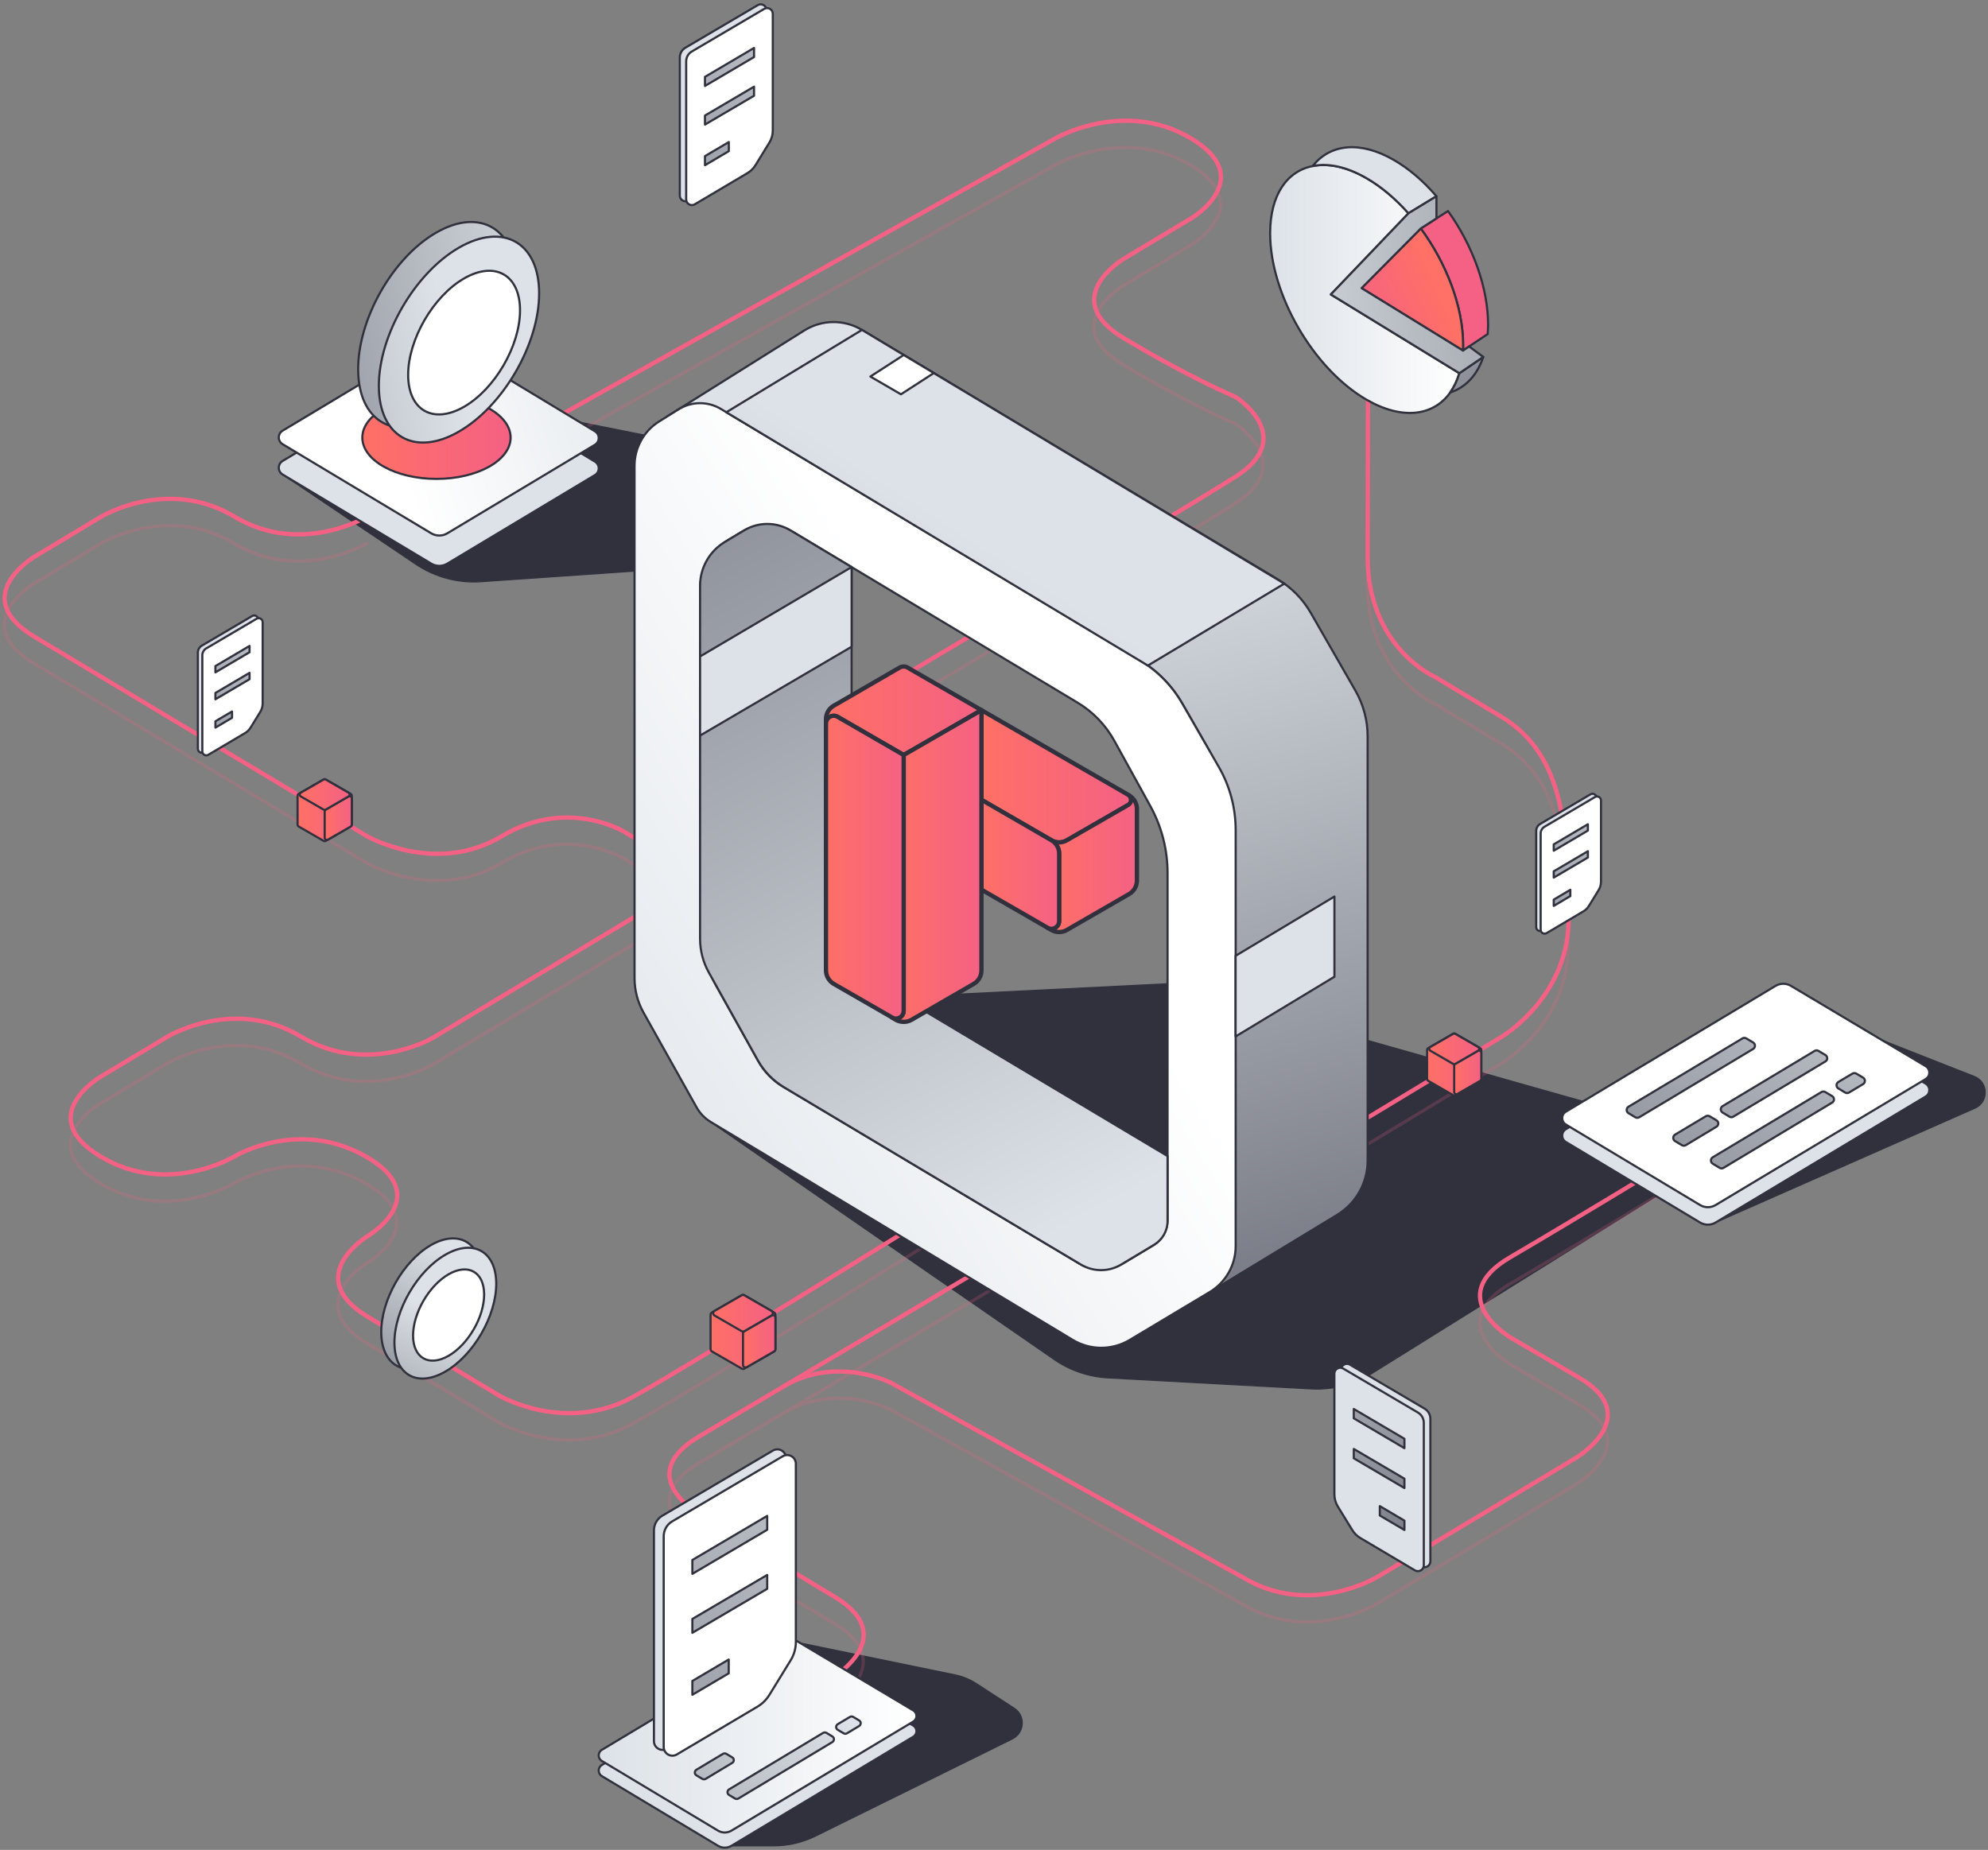 <svg width="462" height="430" viewBox="0 0 462 430" fill="none" xmlns="http://www.w3.org/2000/svg">
<rect x="0" y="0" width="462" height="430" fill="#808080" stroke="none"/>
<path d="M169.982 429.065H179.802C183.192 429.065 186.532 428.285 189.562 426.785L235.272 404.215C238.142 402.795 238.382 398.795 235.692 397.055L226.932 391.365C225.412 390.375 223.722 389.685 221.942 389.315L184.932 381.695L169.982 429.065Z" fill="#30313D" stroke="#30313D" stroke-width="0.25" stroke-miterlimit="10" stroke-linecap="round" stroke-linejoin="round"/>
<path d="M165.191 260.842L244.991 316.032C248.681 318.572 253.011 320.052 257.481 320.292L304.741 322.852C309.731 323.122 314.681 321.852 318.921 319.202L384.921 278.072L398.681 284.172L458.971 257.602C462.231 256.162 462.131 251.512 458.821 250.212L424.621 236.762L380.931 259.702L271.321 228.672L189.461 232.732L165.191 260.842Z" fill="#30313D" stroke="#30313D" stroke-width="0.25" stroke-miterlimit="10" stroke-linecap="round" stroke-linejoin="round"/>
<path d="M65.682 110.299L96.622 131.159C101.082 134.159 106.412 135.599 111.772 135.219L155.912 132.169C159.212 131.939 162.422 131.049 165.362 129.539L192.772 115.519C195.482 114.139 194.922 110.109 191.942 109.519L112.512 93.719L65.682 110.299Z" fill="#30313D" stroke="#30313D" stroke-width="0.25" stroke-miterlimit="10" stroke-linecap="round" stroke-linejoin="round"/>
<g opacity="0.2">
<path d="M389.592 275.234C389.592 275.234 366.442 289.364 350.812 298.504C335.192 307.644 350.802 317.034 350.802 317.034L366.622 326.294C382.442 335.324 366.242 345.044 366.242 345.044L335.372 363.564L319.932 372.824C319.932 372.824 304.302 382.204 288.862 372.934L206.992 327.664C206.992 327.664 194.392 321.154 181.932 328.534" stroke="#F46184" stroke-width="0.75" stroke-linecap="round" stroke-linejoin="round"/>
<path d="M317.942 265.908L348.912 247.208C348.912 247.208 364.832 237.768 364.442 219.248C364.052 200.728 364.242 182.078 348.812 172.818C333.382 163.558 333.382 163.558 333.382 163.558C333.382 163.558 317.752 156.768 317.752 135.658C317.752 114.548 317.852 91.648 317.852 91.648" stroke="#F46184" stroke-width="0.75" stroke-linecap="round" stroke-linejoin="round"/>
<path d="M193.122 396.367C193.122 396.367 209.502 386.767 193.872 377.397C178.242 368.017 162.642 358.267 162.642 358.267C162.642 358.267 146.652 349.387 162.502 340.047C178.352 330.717 240.442 293.797 240.442 293.797" stroke="#F46184" stroke-width="0.75" stroke-linecap="round" stroke-linejoin="round"/>
<path d="M85.192 126.306C85.192 126.306 69.882 135.596 54.402 126.306C38.922 117.016 23.492 126.286 23.492 126.286L7.862 135.666C7.862 135.666 -7.578 144.926 7.862 154.186C23.302 163.446 85.252 200.616 85.252 200.616C85.252 200.616 101.242 209.766 116.492 200.616C131.742 191.466 144.972 199.556 144.972 199.556L178.922 220.086" stroke="#F46184" stroke-width="0.75" stroke-linecap="round" stroke-linejoin="round"/>
<path d="M161.393 210.953L100.393 247.543C100.393 247.543 85.233 256.403 69.793 247.143C54.353 237.883 38.913 247.143 38.913 247.143L23.283 256.523C23.283 256.523 7.653 265.673 23.283 275.053C38.913 284.433 54.353 275.053 54.353 275.053C54.353 275.053 69.323 265.953 85.183 275.193C101.043 284.433 85.183 293.663 85.183 293.663C85.183 293.663 69.983 303.063 85.413 312.333C100.853 321.593 116.073 330.723 116.073 330.723C116.073 330.723 131.473 339.613 147.163 330.853C162.853 322.093 224.003 283.983 224.003 283.983" stroke="#F46184" stroke-width="0.75" stroke-linecap="round" stroke-linejoin="round"/>
<path d="M183.753 178.775C183.753 178.775 272.523 126.275 287.073 117.015C301.623 107.755 287.073 98.495 287.073 98.495C287.073 98.495 276.773 94.225 261.103 84.835C245.433 75.445 261.333 66.215 261.333 66.215L276.863 56.895C276.863 56.895 292.203 47.695 276.763 38.425C261.323 29.155 245.313 38.305 245.313 38.305L99.303 119.985" stroke="#F46184" stroke-width="0.75" stroke-linecap="round" stroke-linejoin="round"/>
</g>
<path d="M389.672 269.016C389.672 269.016 366.522 283.146 350.892 292.286C335.262 301.426 350.882 310.816 350.882 310.816L366.702 320.076C382.522 329.106 366.322 338.826 366.322 338.826L335.452 357.346L320.012 366.606C320.012 366.606 304.382 375.986 288.942 366.716L207.072 321.446C207.072 321.446 194.472 314.936 182.012 322.316" stroke="#F46184" stroke-linecap="round" stroke-linejoin="round"/>
<path d="M318.022 259.69L348.992 240.99C348.992 240.99 364.912 231.55 364.522 213.03C364.132 194.51 364.322 175.86 348.892 166.6C333.462 157.34 333.462 157.34 333.462 157.34C333.462 157.34 317.832 150.55 317.832 129.44C317.832 108.33 317.932 85.43 317.932 85.43" stroke="#F46184" stroke-linecap="round" stroke-linejoin="round"/>
<path d="M193.203 390.148C193.203 390.148 209.583 380.548 193.953 371.178C178.323 361.808 162.723 352.048 162.723 352.048C162.723 352.048 146.733 343.168 162.583 333.828C178.433 324.498 240.523 287.578 240.523 287.578" stroke="#F46184" stroke-linecap="round" stroke-linejoin="round"/>
<path d="M85.272 120.087C85.272 120.087 69.962 129.377 54.482 120.087C39.002 110.797 23.572 120.067 23.572 120.067L7.942 129.447C7.942 129.447 -7.498 138.707 7.942 147.967C23.382 157.227 85.332 194.397 85.332 194.397C85.332 194.397 101.322 203.547 116.572 194.397C131.822 185.247 145.052 193.337 145.052 193.337L179.002 213.867" stroke="#F46184" stroke-linecap="round" stroke-linejoin="round"/>
<path d="M161.472 204.727L100.482 241.317C100.482 241.317 85.322 250.177 69.882 240.917C54.443 231.657 39.002 240.917 39.002 240.917L23.372 250.297C23.372 250.297 7.742 259.447 23.372 268.827C39.002 278.207 54.442 268.827 54.442 268.827C54.442 268.827 69.412 259.727 85.272 268.967C101.132 278.207 85.272 287.437 85.272 287.437C85.272 287.437 70.072 296.837 85.502 306.107C100.932 315.377 116.162 324.497 116.162 324.497C116.162 324.497 131.562 333.387 147.252 324.627C162.942 315.867 224.092 277.757 224.092 277.757" stroke="#F46184" stroke-linecap="round" stroke-linejoin="round"/>
<path d="M183.833 172.556C183.833 172.556 272.603 120.056 287.153 110.796C301.703 101.536 287.153 92.276 287.153 92.276C287.153 92.276 276.853 88.006 261.183 78.616C245.513 69.226 261.413 59.996 261.413 59.996L276.943 50.676C276.943 50.676 292.283 41.476 276.843 32.206C261.403 22.936 245.393 32.086 245.393 32.086L99.383 113.766" stroke="#F46184" stroke-linecap="round" stroke-linejoin="round"/>
<path d="M317.832 171.204V269.774C317.832 274.934 315.143 279.724 310.723 282.404L279.522 301.354L286.263 198.464C286.833 189.764 284.822 181.084 280.482 173.524L274.693 163.434C272.353 159.364 269.012 155.954 264.992 153.544L197.912 113.304L155.062 96.794L186.902 76.824C190.992 74.254 196.173 74.204 200.312 76.684L297.022 134.714C300.162 136.594 302.762 139.254 304.592 142.424L314.982 160.524C316.852 163.774 317.832 167.454 317.832 171.204Z" fill="url(#paint0_linear_4066_16555)" stroke="#30313D" stroke-width="0.5" stroke-miterlimit="10" stroke-linecap="round" stroke-linejoin="round"/>
<path d="M274.763 163.545C272.383 159.405 268.983 155.935 264.893 153.475L197.923 113.295L167.523 95.055C164.503 93.245 160.713 93.275 157.723 95.135L153.183 97.965C149.623 100.185 147.463 104.085 147.463 108.275V227.355C147.463 230.175 148.183 232.935 149.563 235.395L161.883 257.395C162.673 258.805 163.813 259.985 165.203 260.815L249.303 311.455C253.363 313.905 258.453 313.905 262.523 311.475L281.113 300.345C284.863 298.095 287.163 294.045 287.163 289.665V192.945C287.163 187.805 285.823 182.765 283.263 178.305L274.763 163.545ZM267.983 289.485L261.143 293.595C257.903 295.535 253.863 295.545 250.623 293.605L240.523 287.575L181.953 252.585C179.573 251.165 177.603 249.135 176.253 246.715L166.663 229.515C164.063 224.845 162.693 219.585 162.693 214.245V137.105C162.693 132.345 165.193 127.945 169.263 125.495L172.183 123.745C175.963 121.475 180.673 121.475 184.453 123.745L197.913 131.825L250.403 163.315C253.993 165.465 256.953 168.535 258.973 172.205L267.323 187.355C269.953 192.125 271.333 197.475 271.333 202.925V283.575C271.333 285.985 270.063 288.235 267.983 289.485Z" fill="url(#paint1_linear_4066_16555)" stroke="#30313D" stroke-width="0.5" stroke-miterlimit="10" stroke-linecap="round" stroke-linejoin="round"/>
<path d="M271.331 268.724V283.844C271.331 286.094 270.151 288.174 268.221 289.334L260.551 293.944C257.681 295.674 254.091 295.674 251.211 293.954L240.521 287.574L182.191 252.724C179.651 251.204 177.561 249.054 176.121 246.474L164.731 226.064C163.391 223.664 162.691 220.954 162.691 218.204V136.154C162.691 131.984 164.881 128.124 168.451 125.974L172.951 123.274C176.251 121.294 180.381 121.294 183.681 123.274L197.911 131.814V206.194L213.551 234.214L271.331 268.724Z" fill="url(#paint2_linear_4066_16555)" stroke="#30313D" stroke-width="0.5" stroke-miterlimit="10" stroke-linecap="round" stroke-linejoin="round"/>
<path d="M266.763 154.708L298.463 135.667L200.313 76.688L168.793 95.828L266.763 154.708Z" fill="url(#paint3_linear_4066_16555)" stroke="#30313D" stroke-width="0.5" stroke-miterlimit="10" stroke-linecap="round" stroke-linejoin="round"/>
<path d="M210.021 82.516L202.271 87.526L209.371 91.656L217.011 86.716L210.021 82.516Z" fill="white" stroke="#30313D" stroke-width="0.5" stroke-linecap="round" stroke-linejoin="round"/>
<path d="M162.691 152.592L197.911 131.812V150.332L162.691 170.982V152.592Z" fill="url(#paint4_linear_4066_16555)" stroke="#30313D" stroke-width="0.5" stroke-miterlimit="10" stroke-linecap="round" stroke-linejoin="round"/>
<path d="M287.143 222.178L310.113 208.398V227.038L287.143 240.928V222.178Z" fill="#DCE2E8" stroke="#30313D" stroke-width="0.5" stroke-linecap="round" stroke-linejoin="round"/>
<path d="M180.203 313.616C180.203 313.835 180.084 314.027 179.902 314.136L172.969 318.132C172.786 318.241 172.549 318.241 172.367 318.132L165.434 314.136C165.251 314.027 165.133 313.826 165.133 313.616V305.607C165.133 305.388 165.251 305.196 165.434 305.087L172.367 301.082C172.549 300.973 172.786 300.973 172.969 301.082L179.902 305.087C180.084 305.196 180.203 305.397 180.203 305.607V313.616Z" fill="url(#paint5_linear_4066_16555)" stroke="#30313D" stroke-width="0.5" stroke-linecap="round" stroke-linejoin="round"/>
<path d="M172.969 309.436C172.787 309.546 172.668 309.746 172.668 309.956V317.263C172.668 317.728 173.17 318.02 173.571 317.783L179.902 314.134C180.084 314.025 180.203 313.824 180.203 313.614V306.307C180.203 305.842 179.701 305.55 179.3 305.787L172.969 309.436Z" fill="url(#paint6_linear_4066_16555)" stroke="#30313D" stroke-width="0.5" stroke-linecap="round" stroke-linejoin="round"/>
<path d="M166.035 304.731C165.634 304.959 165.634 305.543 166.035 305.78L172.366 309.438C172.549 309.548 172.786 309.548 172.968 309.438L179.299 305.78C179.701 305.552 179.701 304.968 179.299 304.731L172.968 301.082C172.786 300.973 172.549 300.973 172.366 301.082L166.035 304.731Z" fill="url(#paint7_linear_4066_16555)" stroke="#30313D" stroke-width="0.5" stroke-linecap="round" stroke-linejoin="round"/>
<path d="M344.243 250.784C344.243 250.964 344.143 251.134 343.993 251.224L338.193 254.574C338.033 254.664 337.843 254.664 337.693 254.574L331.893 251.224C331.733 251.134 331.643 250.964 331.643 250.784V244.084C331.643 243.904 331.743 243.734 331.893 243.644L337.693 240.294C337.853 240.204 338.043 240.204 338.193 240.294L343.993 243.644C344.153 243.734 344.243 243.904 344.243 244.084V250.784Z" fill="url(#paint8_linear_4066_16555)" stroke="#30313D" stroke-width="0.5" stroke-linecap="round" stroke-linejoin="round"/>
<path d="M338.193 247.296C338.033 247.386 337.943 247.556 337.943 247.736V253.846C337.943 254.236 338.363 254.476 338.703 254.286L343.993 251.236C344.153 251.146 344.243 250.976 344.243 250.796V244.686C344.243 244.296 343.823 244.056 343.483 244.246L338.193 247.296Z" fill="url(#paint9_linear_4066_16555)" stroke="#30313D" stroke-width="0.5" stroke-linecap="round" stroke-linejoin="round"/>
<path d="M332.403 243.367C332.063 243.557 332.063 244.047 332.403 244.237L337.693 247.297C337.853 247.387 338.043 247.387 338.203 247.297L343.493 244.237C343.833 244.047 343.833 243.557 343.493 243.367L338.203 240.318C338.043 240.227 337.853 240.227 337.703 240.318L332.403 243.367Z" fill="url(#paint10_linear_4066_16555)" stroke="#30313D" stroke-width="0.5" stroke-linecap="round" stroke-linejoin="round"/>
<path d="M81.752 191.675C81.752 191.855 81.652 192.025 81.502 192.115L75.702 195.465C75.542 195.555 75.352 195.555 75.202 195.465L69.402 192.115C69.242 192.025 69.152 191.855 69.152 191.675V184.975C69.152 184.795 69.252 184.625 69.402 184.535L75.202 181.185C75.362 181.095 75.552 181.095 75.702 181.185L81.502 184.535C81.662 184.625 81.752 184.795 81.752 184.975V191.675Z" fill="url(#paint11_linear_4066_16555)" stroke="#30313D" stroke-width="0.5" stroke-linecap="round" stroke-linejoin="round"/>
<path d="M75.703 188.187C75.543 188.277 75.453 188.447 75.453 188.627V194.737C75.453 195.127 75.873 195.367 76.213 195.177L81.503 192.127C81.663 192.037 81.753 191.867 81.753 191.687V185.577C81.753 185.187 81.333 184.947 80.993 185.137L75.703 188.187Z" fill="url(#paint12_linear_4066_16555)" stroke="#30313D" stroke-width="0.5" stroke-linecap="round" stroke-linejoin="round"/>
<path d="M69.901 184.258C69.561 184.448 69.561 184.938 69.901 185.128L75.192 188.188C75.352 188.278 75.541 188.278 75.701 188.188L80.992 185.128C81.332 184.938 81.332 184.448 80.992 184.258L75.701 181.208C75.541 181.118 75.352 181.118 75.201 181.208L69.901 184.258Z" fill="url(#paint13_linear_4066_16555)" stroke="#30313D" stroke-width="0.5" stroke-linecap="round" stroke-linejoin="round"/>
<path d="M262.254 187.09L247.964 195.33C247.404 195.64 246.804 195.82 246.154 195.82C245.504 195.82 244.894 195.66 244.344 195.33L228.084 185.93V165.07L246.154 175.5L262.254 184.79L262.304 184.81C262.354 184.83 262.384 184.85 262.414 184.89C263.104 185.46 263.034 186.6 262.254 187.09Z" fill="url(#paint14_linear_4066_16555)" stroke="#30313D" stroke-linecap="round" stroke-linejoin="round"/>
<path d="M264.214 188.008V204.688C264.214 205.978 263.524 207.168 262.404 207.818L247.944 216.168C246.834 216.818 245.464 216.818 244.324 216.168L243.434 215.648C244.624 216.338 246.124 215.468 246.124 214.088V198.448C246.124 197.798 245.964 197.178 245.634 196.638C245.344 196.108 244.884 195.628 244.314 195.318C244.874 195.628 245.504 195.808 246.124 195.808C246.754 195.808 247.384 195.648 247.934 195.318L262.234 187.078C263.014 186.588 263.094 185.448 262.394 184.898C263.524 185.558 264.214 186.728 264.214 188.008Z" fill="url(#paint15_linear_4066_16555)" stroke="#30313D" stroke-linecap="round" stroke-linejoin="round"/>
<path d="M246.144 198.456V214.086C246.144 215.476 244.624 216.376 243.454 215.656L228.084 206.796V185.906L244.334 195.306C244.894 195.616 245.364 196.086 245.654 196.626C245.994 197.166 246.144 197.786 246.144 198.436V198.456Z" fill="url(#paint16_linear_4066_16555)" stroke="#30313D" stroke-linecap="round" stroke-linejoin="round"/>
<path d="M228.083 165.069L210.013 175.499L194.673 166.639C193.473 165.949 191.953 166.799 191.953 168.199V167.159C191.953 165.869 192.643 164.679 193.763 164.029L194.673 163.519L208.283 155.629L209.153 155.139C209.683 154.849 210.323 154.849 210.863 155.139L211.733 155.649L228.083 165.069Z" fill="url(#paint17_linear_4066_16555)" stroke="#30313D" stroke-linecap="round" stroke-linejoin="round"/>
<path d="M228.083 165.078V225.578C228.083 226.868 227.413 228.058 226.273 228.708L211.813 237.068C210.703 237.688 209.333 237.688 208.193 237.068L207.303 236.528C208.493 237.218 209.993 236.368 209.993 234.958V175.518L228.083 165.078Z" fill="url(#paint18_linear_4066_16555)" stroke="#30313D" stroke-linecap="round" stroke-linejoin="round"/>
<path d="M210.013 175.502V234.952C210.013 236.352 208.493 237.232 207.323 236.512L193.763 228.702C192.653 228.042 191.953 226.872 191.953 225.562V168.192C191.953 166.792 193.473 165.912 194.673 166.632L210.013 175.502Z" fill="url(#paint19_linear_4066_16555)" stroke="#30313D" stroke-linecap="round" stroke-linejoin="round"/>
<path d="M363.902 265.458L395.102 284.178C396.212 284.838 397.592 284.838 398.692 284.178L447.512 254.888C448.642 254.208 448.642 252.568 447.512 251.888L416.212 233.228C415.112 232.568 413.732 232.568 412.632 233.238L363.902 262.478C362.772 263.138 362.772 264.778 363.902 265.458Z" fill="#DCE2E8" stroke="#30313D" stroke-width="0.5" stroke-linecap="round" stroke-linejoin="round"/>
<path d="M363.902 261.397L395.102 280.117C396.212 280.777 397.592 280.777 398.692 280.117L447.512 250.827C448.642 250.147 448.642 248.507 447.512 247.827L416.212 229.167C415.112 228.507 413.732 228.507 412.632 229.167L363.902 258.407C362.772 259.077 362.772 260.717 363.902 261.397Z" fill="white" stroke="#30313D" stroke-width="0.5" stroke-linecap="round" stroke-linejoin="round"/>
<path d="M432.971 251.998L429.701 253.958C429.421 254.128 429.081 254.128 428.801 253.958L427.221 253.007C426.651 252.667 426.661 251.847 427.221 251.507L430.501 249.557C430.781 249.398 431.121 249.398 431.391 249.557L432.971 250.498C433.531 250.828 433.531 251.658 432.971 251.998Z" fill="url(#paint20_linear_4066_16555)" stroke="#30313D" stroke-width="0.5" stroke-miterlimit="10" stroke-linecap="round" stroke-linejoin="round"/>
<path d="M398.892 261.905L391.762 266.195C391.482 266.365 391.142 266.365 390.862 266.195L389.272 265.245C388.712 264.905 388.712 264.085 389.272 263.745L396.412 259.475C396.692 259.315 397.032 259.305 397.312 259.475L398.892 260.415C399.462 260.745 399.462 261.565 398.892 261.905Z" fill="url(#paint21_linear_4066_16555)" stroke="#30313D" stroke-width="0.5" stroke-miterlimit="10" stroke-linecap="round" stroke-linejoin="round"/>
<path d="M425.781 256.296L400.541 271.466C400.261 271.636 399.921 271.636 399.641 271.466L398.041 270.506C397.471 270.166 397.471 269.346 398.041 269.006L423.291 253.846C423.571 253.676 423.911 253.676 424.191 253.846L425.781 254.796C426.351 255.146 426.351 255.956 425.781 256.296Z" fill="url(#paint22_linear_4066_16555)" stroke="#30313D" stroke-width="0.5" stroke-miterlimit="10" stroke-linecap="round" stroke-linejoin="round"/>
<path d="M407.421 242.327C407.981 242.667 407.981 243.487 407.421 243.827L391.541 253.348L389.321 254.687L380.941 259.707C380.661 259.877 380.321 259.877 380.041 259.707L378.451 258.758C377.891 258.418 377.891 257.598 378.451 257.258L386.031 252.717L388.251 251.387H388.271L404.931 241.377C405.211 241.207 405.551 241.207 405.831 241.377L407.421 242.327Z" fill="url(#paint23_linear_4066_16555)" stroke="#30313D" stroke-width="0.5" stroke-miterlimit="10" stroke-linecap="round" stroke-linejoin="round"/>
<path d="M424.21 245.234C424.78 245.574 424.78 246.394 424.21 246.734L421.71 248.234L419.49 249.564L402.81 259.564C402.53 259.734 402.19 259.734 401.91 259.564L400.32 258.614C399.76 258.274 399.76 257.454 400.32 257.114L416.2 247.594L418.42 246.264L421.71 244.284C421.99 244.114 422.33 244.114 422.61 244.284L424.21 245.234Z" fill="url(#paint24_linear_4066_16555)" stroke="#30313D" stroke-width="0.5" stroke-miterlimit="10" stroke-linecap="round" stroke-linejoin="round"/>
<path d="M139.872 412.859L166.872 429.059C167.832 429.629 169.022 429.629 169.982 429.059L212.242 403.699C213.222 403.109 213.222 401.689 212.242 401.109L185.152 384.959C184.192 384.389 183.002 384.389 182.052 384.959L139.872 410.269C138.892 410.859 138.892 412.269 139.872 412.859Z" fill="#DCE2E8" stroke="#30313D" stroke-width="0.5" stroke-linecap="round" stroke-linejoin="round"/>
<path d="M139.872 409.335L166.872 425.535C167.832 426.105 169.022 426.105 169.982 425.535L212.242 400.175C213.222 399.585 213.222 398.165 212.242 397.585L185.152 381.435C184.192 380.865 183.002 380.865 182.052 381.435L139.872 406.745C138.892 407.335 138.892 408.755 139.872 409.335Z" fill="url(#paint25_linear_4066_16555)" stroke="#30313D" stroke-width="0.5" stroke-miterlimit="10" stroke-linecap="round" stroke-linejoin="round"/>
<path d="M199.662 401.207L196.832 402.907C196.592 403.047 196.292 403.047 196.052 402.907L194.682 402.087C194.192 401.797 194.192 401.087 194.682 400.787L197.522 399.097C197.762 398.957 198.062 398.957 198.292 399.097L199.662 399.917C200.142 400.197 200.142 400.907 199.662 401.207Z" fill="url(#paint26_linear_4066_16555)" stroke="#30313D" stroke-width="0.5" stroke-miterlimit="10" stroke-linecap="round" stroke-linejoin="round"/>
<path d="M170.162 409.785L163.992 413.495C163.752 413.635 163.452 413.635 163.212 413.495L161.842 412.675C161.352 412.385 161.352 411.675 161.842 411.375L168.022 407.675C168.262 407.535 168.562 407.535 168.792 407.675L170.162 408.495C170.652 408.775 170.652 409.485 170.162 409.785Z" fill="url(#paint27_linear_4066_16555)" stroke="#30313D" stroke-width="0.5" stroke-miterlimit="10" stroke-linecap="round" stroke-linejoin="round"/>
<path d="M193.442 404.938L171.592 418.068C171.352 418.208 171.052 418.208 170.812 418.068L169.432 417.238C168.942 416.948 168.942 416.238 169.432 415.938L191.292 402.808C191.532 402.668 191.832 402.668 192.072 402.808L193.442 403.638C193.922 403.928 193.922 404.638 193.442 404.938Z" fill="url(#paint28_linear_4066_16555)" stroke="#30313D" stroke-width="0.5" stroke-miterlimit="10" stroke-linecap="round" stroke-linejoin="round"/>
<path d="M88.602 309.769C88.682 317.279 93.952 320.359 100.392 316.649C106.822 312.939 111.982 303.829 111.902 296.319C111.822 288.809 106.552 285.729 100.112 289.439C93.682 293.159 88.532 302.259 88.602 309.769Z" fill="url(#paint29_linear_4066_16555)" stroke="#30313D" stroke-width="0.5" stroke-miterlimit="10" stroke-linecap="round" stroke-linejoin="round"/>
<path d="M91.662 312.072C91.662 319.572 96.962 322.592 103.492 318.822C110.022 315.052 115.322 305.912 115.322 298.412C115.322 290.912 110.022 287.892 103.492 291.662C96.962 295.432 91.662 304.572 91.662 312.072Z" fill="url(#paint30_linear_4066_16555)" stroke="#30313D" stroke-width="0.5" stroke-miterlimit="10" stroke-linecap="round" stroke-linejoin="round"/>
<path d="M95.992 310.442C95.992 315.672 99.692 317.782 104.252 315.152C108.812 312.522 112.512 306.142 112.512 300.912C112.512 295.682 108.812 293.572 104.252 296.202C99.692 298.842 95.992 305.212 95.992 310.442Z" fill="white" stroke="#30313D" stroke-width="0.5" stroke-linecap="round" stroke-linejoin="round"/>
<path d="M345.822 75.755C345.822 76.405 345.772 77.035 345.732 77.645L341.412 80.525L339.992 81.495L339.972 81.475C340.022 81.025 340.022 80.575 340.022 80.125C340.022 71.255 336.102 61.165 330.182 53.105L333.132 51.215L333.832 50.765L336.512 49.055C342.222 57.025 345.912 66.955 345.822 75.755Z" fill="url(#paint31_linear_4066_16555)" stroke="#30313D" stroke-width="0.5" stroke-linecap="round" stroke-linejoin="round"/>
<path d="M339.142 86.75C338.642 88.48 337.922 89.97 337.022 91.23C333.152 96.7 325.902 97.71 317.592 92.92C305.212 85.76 295.172 68.42 295.172 54.22C295.172 45.3 299.112 39.74 305.102 38.6C308.662 37.88 312.962 38.76 317.602 41.44C321.092 43.44 324.382 46.28 327.332 49.59L309.282 68.45L339.142 86.75Z" fill="url(#paint32_linear_4066_16555)" stroke="#30313D" stroke-width="0.5" stroke-miterlimit="10" stroke-linecap="round" stroke-linejoin="round"/>
<path d="M333.822 45.616L327.312 49.576C324.362 46.266 321.072 43.426 317.582 41.426C312.942 38.746 308.642 37.866 305.082 38.586C309.042 33.496 316.042 32.616 323.972 37.216C327.522 39.266 330.852 42.166 333.822 45.616Z" fill="#DCE2E8" stroke="#30313D" stroke-width="0.5" stroke-linecap="round" stroke-linejoin="round"/>
<path d="M344.701 82.969C343.281 87.249 340.561 90.079 337.021 91.229C337.921 89.969 338.641 88.479 339.141 86.749H339.161L344.701 82.969Z" fill="url(#paint33_linear_4066_16555)" stroke="#30313D" stroke-width="0.5" stroke-miterlimit="10" stroke-linecap="round" stroke-linejoin="round"/>
<path d="M340.012 80.129C340.012 80.579 340.012 81.029 339.962 81.479L316.412 66.979L330.172 53.109C336.102 61.169 340.012 71.259 340.012 80.129Z" fill="url(#paint34_linear_4066_16555)" stroke="#30313D" stroke-width="0.5" stroke-linecap="round" stroke-linejoin="round"/>
<path d="M344.701 82.967L339.161 86.747H339.141L309.281 68.447L327.321 49.577L333.821 45.617V50.767L333.121 51.217L330.181 53.107L316.421 66.977L339.971 81.477L339.991 81.507L341.411 80.537L344.701 82.967Z" fill="url(#paint35_linear_4066_16555)" stroke="#30313D" stroke-width="0.5" stroke-miterlimit="10" stroke-linecap="round" stroke-linejoin="round"/>
<path d="M151.973 355.764V404.734C151.973 406.304 153.673 407.274 155.023 406.474L173.283 395.654C174.363 395.014 175.283 394.124 175.963 393.074L181.393 384.624C182.233 383.324 182.673 381.804 182.673 380.254V338.924C182.673 337.364 180.973 336.384 179.623 337.184L153.953 352.304C152.733 353.004 151.973 354.334 151.973 355.764Z" fill="#DCE2E8" stroke="#30313D" stroke-width="0.5" stroke-linecap="round" stroke-linejoin="round"/>
<path d="M154.242 357.112V406.082C154.242 407.652 155.942 408.622 157.292 407.822L176.012 396.722C177.142 396.052 178.092 395.122 178.782 394.002L183.752 385.922C184.532 384.652 184.952 383.182 184.952 381.682V340.252C184.952 338.692 183.252 337.712 181.902 338.512L156.232 353.632C154.992 354.352 154.242 355.672 154.242 357.112Z" fill="white" stroke="#30313D" stroke-width="0.5" stroke-linecap="round" stroke-linejoin="round"/>
<path d="M178.292 352.367V355.587L160.902 365.837V362.617L178.292 352.367Z" fill="url(#paint36_linear_4066_16555)" stroke="#30313D" stroke-width="0.5" stroke-miterlimit="10" stroke-linecap="round" stroke-linejoin="round"/>
<path d="M178.292 366.094V369.314L160.902 379.544V376.324L178.292 366.094Z" fill="url(#paint37_linear_4066_16555)" stroke="#30313D" stroke-width="0.5" stroke-miterlimit="10" stroke-linecap="round" stroke-linejoin="round"/>
<path d="M169.352 385.75V388.96L160.902 393.95V390.74L169.352 385.75Z" fill="url(#paint38_linear_4066_16555)" stroke="#30313D" stroke-width="0.5" stroke-miterlimit="10" stroke-linecap="round" stroke-linejoin="round"/>
<path d="M332.412 329.806V362.926C332.412 363.986 331.262 364.646 330.352 364.106L318.002 356.786C317.272 356.356 316.652 355.756 316.192 355.036L312.522 349.316C311.952 348.436 311.652 347.406 311.652 346.356V318.396C311.652 317.336 312.802 316.676 313.712 317.216L331.082 327.446C331.902 327.946 332.412 328.846 332.412 329.806Z" fill="#DCE2E8" stroke="#30313D" stroke-width="0.5" stroke-linecap="round" stroke-linejoin="round"/>
<path d="M330.882 330.722V363.842C330.882 364.902 329.732 365.562 328.812 365.022L316.142 357.512C315.382 357.062 314.732 356.432 314.272 355.672L310.912 350.202C310.382 349.342 310.102 348.352 310.102 347.332V319.302C310.102 318.242 311.252 317.582 312.162 318.122L329.532 328.352C330.372 328.852 330.882 329.752 330.882 330.722Z" fill="#DCE2E8" stroke="#30313D" stroke-width="0.5" stroke-linecap="round" stroke-linejoin="round"/>
<path d="M314.611 327.516V329.686L326.381 336.626V334.446L314.611 327.516Z" fill="url(#paint39_linear_4066_16555)" stroke="#30313D" stroke-width="0.5" stroke-miterlimit="10" stroke-linecap="round" stroke-linejoin="round"/>
<path d="M314.611 336.805V338.975L326.381 345.895V343.725L314.611 336.805Z" fill="url(#paint40_linear_4066_16555)" stroke="#30313D" stroke-width="0.5" stroke-miterlimit="10" stroke-linecap="round" stroke-linejoin="round"/>
<path d="M320.662 350.094V352.274L326.382 355.644V353.474L320.662 350.094Z" fill="url(#paint41_linear_4066_16555)" stroke="#30313D" stroke-width="0.5" stroke-miterlimit="10" stroke-linecap="round" stroke-linejoin="round"/>
<path d="M65.682 110.296L100.202 131.006C101.362 131.706 102.812 131.706 103.972 131.006L138.252 110.436C139.432 109.726 139.442 108.006 138.252 107.296L103.852 86.526C102.692 85.826 101.232 85.826 100.072 86.516L65.682 107.146C64.492 107.866 64.492 109.586 65.682 110.296Z" fill="#DCE2E8" stroke="#30313D" stroke-width="0.5" stroke-linecap="round" stroke-linejoin="round"/>
<path d="M65.682 103.249L100.202 123.959C101.362 124.659 102.812 124.659 103.972 123.959L138.252 103.389C139.432 102.679 139.442 100.959 138.252 100.249L103.852 79.479C102.692 78.779 101.232 78.779 100.072 79.469L65.682 100.109C64.492 100.819 64.492 102.539 65.682 103.249Z" fill="url(#paint42_linear_4066_16555)" stroke="#30313D" stroke-width="0.5" stroke-miterlimit="10" stroke-linecap="round" stroke-linejoin="round"/>
<path d="M118.663 101.717C118.663 107.017 110.953 111.317 101.433 111.317C91.923 111.317 84.203 107.017 84.203 101.717C84.203 96.417 91.913 92.117 101.433 92.117C110.953 92.117 118.663 96.417 118.663 101.717Z" fill="url(#paint43_linear_4066_16555)" stroke="#30313D" stroke-width="0.5" stroke-linecap="round" stroke-linejoin="round"/>
<path d="M83.232 86.082C83.352 97.912 91.652 102.752 101.782 96.912C111.912 91.062 120.022 76.732 119.902 64.912C119.782 53.082 111.472 48.232 101.352 54.082C91.222 59.922 83.112 74.252 83.232 86.082Z" fill="url(#paint44_linear_4066_16555)" stroke="#30313D" stroke-width="0.5" stroke-miterlimit="10" stroke-linecap="round" stroke-linejoin="round"/>
<path d="M88.041 89.695C88.041 101.495 96.381 106.255 106.661 100.315C116.951 94.375 125.291 79.995 125.291 68.185C125.291 56.385 116.951 51.625 106.661 57.565C96.371 63.515 88.041 77.895 88.041 89.695Z" fill="url(#paint45_linear_4066_16555)" stroke="#30313D" stroke-width="0.5" stroke-miterlimit="10" stroke-linecap="round" stroke-linejoin="round"/>
<path d="M94.852 87.141C94.852 95.381 100.672 98.691 107.852 94.551C115.032 90.411 120.852 80.371 120.852 72.131C120.852 63.891 115.032 60.581 107.852 64.721C100.672 68.861 94.852 78.901 94.852 87.141Z" fill="white" stroke="#30313D" stroke-width="0.5" stroke-linecap="round" stroke-linejoin="round"/>
<path d="M157.982 13.376V45.466C157.982 46.496 159.102 47.126 159.982 46.606L171.952 39.516C172.662 39.096 173.262 38.516 173.712 37.826L177.272 32.286C177.822 31.436 178.112 30.436 178.112 29.416V2.326C178.112 1.296 177.002 0.666 176.112 1.186L159.282 11.096C158.482 11.566 157.982 12.436 157.982 13.376Z" fill="#DCE2E8" stroke="#30313D" stroke-width="0.5" stroke-linecap="round" stroke-linejoin="round"/>
<path d="M159.463 14.259V46.349C159.463 47.379 160.583 48.009 161.463 47.489L173.733 40.219C174.473 39.779 175.093 39.169 175.543 38.439L178.803 33.139C179.313 32.299 179.593 31.339 179.593 30.359V3.209C179.593 2.179 178.483 1.549 177.593 2.069L160.763 11.979C159.963 12.449 159.463 13.319 159.463 14.259Z" fill="white" stroke="#30313D" stroke-width="0.5" stroke-linecap="round" stroke-linejoin="round"/>
<path d="M175.232 11.148V13.258L163.832 19.978V17.868L175.232 11.148Z" fill="url(#paint46_linear_4066_16555)" stroke="#30313D" stroke-width="0.5" stroke-miterlimit="10" stroke-linecap="round" stroke-linejoin="round"/>
<path d="M175.232 20.148V22.258L163.832 28.958V26.858L175.232 20.148Z" fill="url(#paint47_linear_4066_16555)" stroke="#30313D" stroke-width="0.5" stroke-miterlimit="10" stroke-linecap="round" stroke-linejoin="round"/>
<path d="M169.372 33.023V35.133L163.832 38.403V36.293L169.372 33.023Z" fill="url(#paint48_linear_4066_16555)" stroke="#30313D" stroke-width="0.5" stroke-miterlimit="10" stroke-linecap="round" stroke-linejoin="round"/>
<path d="M357.002 193.145V215.495C357.002 216.215 357.782 216.655 358.392 216.285L366.732 211.345C367.222 211.055 367.642 210.645 367.952 210.165L370.432 206.305C370.812 205.705 371.022 205.015 371.022 204.305V185.435C371.022 184.725 370.242 184.275 369.632 184.635L357.912 191.535C357.352 191.885 357.002 192.495 357.002 193.145Z" fill="#DCE2E8" stroke="#30313D" stroke-width="0.5" stroke-linecap="round" stroke-linejoin="round"/>
<path d="M358.041 193.757V216.107C358.041 216.827 358.821 217.267 359.431 216.897L367.981 211.837C368.501 211.527 368.931 211.107 369.241 210.597L371.511 206.907C371.871 206.327 372.061 205.657 372.061 204.977V186.067C372.061 185.357 371.281 184.907 370.671 185.267L358.951 192.167C358.381 192.507 358.041 193.107 358.041 193.757Z" fill="white" stroke="#30313D" stroke-width="0.5" stroke-linecap="round" stroke-linejoin="round"/>
<path d="M369.012 191.594V193.064L361.082 197.744V196.274L369.012 191.594Z" fill="url(#paint49_linear_4066_16555)" stroke="#30313D" stroke-width="0.5" stroke-miterlimit="10" stroke-linecap="round" stroke-linejoin="round"/>
<path d="M369.012 197.867V199.327L361.082 203.997V202.537L369.012 197.867Z" fill="url(#paint50_linear_4066_16555)" stroke="#30313D" stroke-width="0.5" stroke-miterlimit="10" stroke-linecap="round" stroke-linejoin="round"/>
<path d="M364.932 206.836V208.296L361.082 210.576V209.116L364.932 206.836Z" fill="url(#paint51_linear_4066_16555)" stroke="#30313D" stroke-width="0.5" stroke-miterlimit="10" stroke-linecap="round" stroke-linejoin="round"/>
<path d="M45.982 151.699V174.049C45.982 174.769 46.762 175.209 47.372 174.839L55.712 169.899C56.202 169.609 56.622 169.199 56.932 168.719L59.412 164.859C59.792 164.259 60.002 163.569 60.002 162.859V143.989C60.002 143.279 59.222 142.829 58.612 143.189L46.892 150.089C46.332 150.439 45.982 151.039 45.982 151.699Z" fill="#DCE2E8" stroke="#30313D" stroke-width="0.5" stroke-linecap="round" stroke-linejoin="round"/>
<path d="M47.022 152.312V174.662C47.022 175.382 47.801 175.822 48.411 175.452L56.962 170.392C57.481 170.082 57.911 169.662 58.221 169.152L60.492 165.462C60.852 164.882 61.041 164.212 61.041 163.532V144.622C61.041 143.912 60.261 143.462 59.651 143.822L47.931 150.722C47.361 151.052 47.022 151.662 47.022 152.312Z" fill="white" stroke="#30313D" stroke-width="0.5" stroke-linecap="round" stroke-linejoin="round"/>
<path d="M57.992 150.148V151.608L50.062 156.288V154.828L57.992 150.148Z" fill="url(#paint52_linear_4066_16555)" stroke="#30313D" stroke-width="0.5" stroke-miterlimit="10" stroke-linecap="round" stroke-linejoin="round"/>
<path d="M57.992 156.406V157.876L50.062 162.546V161.076L57.992 156.406Z" fill="url(#paint53_linear_4066_16555)" stroke="#30313D" stroke-width="0.5" stroke-miterlimit="10" stroke-linecap="round" stroke-linejoin="round"/>
<path d="M53.922 165.383V166.853L50.062 169.133V167.663L53.922 165.383Z" fill="url(#paint54_linear_4066_16555)" stroke="#30313D" stroke-width="0.5" stroke-miterlimit="10" stroke-linecap="round" stroke-linejoin="round"/>
<defs>
<linearGradient id="paint0_linear_4066_16555" x1="234.24" y1="124.53" x2="318.65" y2="430.362" gradientUnits="userSpaceOnUse">
<stop stop-color="#DCE2E8"/>
<stop offset="1" stop-color="#30313D"/>
</linearGradient>
<linearGradient id="paint1_linear_4066_16555" x1="112.464" y1="265.272" x2="236.329" y2="187.042" gradientUnits="userSpaceOnUse">
<stop stop-color="#DCE2E8"/>
<stop offset="1" stop-color="white"/>
</linearGradient>
<linearGradient id="paint2_linear_4066_16555" x1="240.829" y1="289.18" x2="45.953" y2="-71.861" gradientUnits="userSpaceOnUse">
<stop stop-color="#DCE2E8"/>
<stop offset="1" stop-color="#30313D"/>
</linearGradient>
<linearGradient id="paint3_linear_4066_16555" x1="227.333" y1="125.462" x2="12.638" y2="456.985" gradientUnits="userSpaceOnUse">
<stop stop-color="#DCE2E8"/>
<stop offset="1" stop-color="#30313D"/>
</linearGradient>
<linearGradient id="paint4_linear_4066_16555" x1="279.997" y1="151.398" x2="280.795" y2="151.398" gradientUnits="userSpaceOnUse">
<stop stop-color="#DCE2E8"/>
<stop offset="1" stop-color="white"/>
</linearGradient>
<linearGradient id="paint5_linear_4066_16555" x1="165.127" y1="309.61" x2="180.2" y2="309.61" gradientUnits="userSpaceOnUse">
<stop stop-color="#FF7066"/>
<stop offset="1" stop-color="#F46184"/>
</linearGradient>
<linearGradient id="paint6_linear_4066_16555" x1="172.663" y1="311.782" x2="180.2" y2="311.782" gradientUnits="userSpaceOnUse">
<stop stop-color="#FF7066"/>
<stop offset="1" stop-color="#F46184"/>
</linearGradient>
<linearGradient id="paint7_linear_4066_16555" x1="165.73" y1="305.261" x2="179.596" y2="305.261" gradientUnits="userSpaceOnUse">
<stop stop-color="#FF7066"/>
<stop offset="1" stop-color="#F46184"/>
</linearGradient>
<linearGradient id="paint8_linear_4066_16555" x1="331.641" y1="247.437" x2="344.247" y2="247.437" gradientUnits="userSpaceOnUse">
<stop stop-color="#FF7066"/>
<stop offset="1" stop-color="#F46184"/>
</linearGradient>
<linearGradient id="paint9_linear_4066_16555" x1="337.945" y1="249.258" x2="344.248" y2="249.258" gradientUnits="userSpaceOnUse">
<stop stop-color="#FF7066"/>
<stop offset="1" stop-color="#F46184"/>
</linearGradient>
<linearGradient id="paint10_linear_4066_16555" x1="332.147" y1="243.803" x2="343.744" y2="243.803" gradientUnits="userSpaceOnUse">
<stop stop-color="#FF7066"/>
<stop offset="1" stop-color="#F46184"/>
</linearGradient>
<linearGradient id="paint11_linear_4066_16555" x1="69.146" y1="188.328" x2="81.752" y2="188.328" gradientUnits="userSpaceOnUse">
<stop stop-color="#FF7066"/>
<stop offset="1" stop-color="#F46184"/>
</linearGradient>
<linearGradient id="paint12_linear_4066_16555" x1="75.45" y1="190.149" x2="81.753" y2="190.149" gradientUnits="userSpaceOnUse">
<stop stop-color="#FF7066"/>
<stop offset="1" stop-color="#F46184"/>
</linearGradient>
<linearGradient id="paint13_linear_4066_16555" x1="69.65" y1="184.695" x2="81.247" y2="184.695" gradientUnits="userSpaceOnUse">
<stop stop-color="#FF7066"/>
<stop offset="1" stop-color="#F46184"/>
</linearGradient>
<linearGradient id="paint14_linear_4066_16555" x1="228.083" y1="180.445" x2="262.887" y2="180.445" gradientUnits="userSpaceOnUse">
<stop stop-color="#FF7066"/>
<stop offset="1" stop-color="#F46184"/>
</linearGradient>
<linearGradient id="paint15_linear_4066_16555" x1="243.449" y1="200.783" x2="264.217" y2="200.783" gradientUnits="userSpaceOnUse">
<stop stop-color="#FF7066"/>
<stop offset="1" stop-color="#F46184"/>
</linearGradient>
<linearGradient id="paint16_linear_4066_16555" x1="228.083" y1="200.904" x2="246.144" y2="200.904" gradientUnits="userSpaceOnUse">
<stop stop-color="#FF7066"/>
<stop offset="1" stop-color="#F46184"/>
</linearGradient>
<linearGradient id="paint17_linear_4066_16555" x1="191.947" y1="165.203" x2="228.082" y2="165.203" gradientUnits="userSpaceOnUse">
<stop stop-color="#FF7066"/>
<stop offset="1" stop-color="#F46184"/>
</linearGradient>
<linearGradient id="paint18_linear_4066_16555" x1="207.313" y1="201.301" x2="228.081" y2="201.301" gradientUnits="userSpaceOnUse">
<stop stop-color="#FF7066"/>
<stop offset="1" stop-color="#F46184"/>
</linearGradient>
<linearGradient id="paint19_linear_4066_16555" x1="191.947" y1="201.574" x2="210.008" y2="201.574" gradientUnits="userSpaceOnUse">
<stop stop-color="#FF7066"/>
<stop offset="1" stop-color="#F46184"/>
</linearGradient>
<linearGradient id="paint20_linear_4066_16555" x1="461.853" y1="204.357" x2="334.908" y2="393.779" gradientUnits="userSpaceOnUse">
<stop stop-color="#DCE2E8"/>
<stop offset="1" stop-color="#30313D"/>
</linearGradient>
<linearGradient id="paint21_linear_4066_16555" x1="442.13" y1="191.136" x2="315.184" y2="380.559" gradientUnits="userSpaceOnUse">
<stop stop-color="#DCE2E8"/>
<stop offset="1" stop-color="#30313D"/>
</linearGradient>
<linearGradient id="paint22_linear_4066_16555" x1="454.353" y1="199.329" x2="327.408" y2="388.752" gradientUnits="userSpaceOnUse">
<stop stop-color="#DCE2E8"/>
<stop offset="1" stop-color="#30313D"/>
</linearGradient>
<linearGradient id="paint23_linear_4066_16555" x1="435.651" y1="186.797" x2="308.707" y2="376.219" gradientUnits="userSpaceOnUse">
<stop stop-color="#DCE2E8"/>
<stop offset="1" stop-color="#30313D"/>
</linearGradient>
<linearGradient id="paint24_linear_4066_16555" x1="449.633" y1="196.164" x2="322.688" y2="385.586" gradientUnits="userSpaceOnUse">
<stop stop-color="#DCE2E8"/>
<stop offset="1" stop-color="#30313D"/>
</linearGradient>
<linearGradient id="paint25_linear_4066_16555" x1="139.139" y1="403.492" x2="212.985" y2="403.492" gradientUnits="userSpaceOnUse">
<stop stop-color="#DCE2E8"/>
<stop offset="1" stop-color="white"/>
</linearGradient>
<linearGradient id="paint26_linear_4066_16555" x1="197.877" y1="400.273" x2="88.112" y2="511.389" gradientUnits="userSpaceOnUse">
<stop stop-color="#DCE2E8"/>
<stop offset="1" stop-color="#30313D"/>
</linearGradient>
<linearGradient id="paint27_linear_4066_16555" x1="186.896" y1="389.424" x2="77.131" y2="500.54" gradientUnits="userSpaceOnUse">
<stop stop-color="#DCE2E8"/>
<stop offset="1" stop-color="#30313D"/>
</linearGradient>
<linearGradient id="paint28_linear_4066_16555" x1="194.633" y1="397.07" x2="84.868" y2="508.186" gradientUnits="userSpaceOnUse">
<stop stop-color="#DCE2E8"/>
<stop offset="1" stop-color="#30313D"/>
</linearGradient>
<linearGradient id="paint29_linear_4066_16555" x1="106.272" y1="290.946" x2="72.672" y2="358.515" gradientUnits="userSpaceOnUse">
<stop stop-color="#DCE2E8"/>
<stop offset="1" stop-color="#30313D"/>
</linearGradient>
<linearGradient id="paint30_linear_4066_16555" x1="103.345" y1="305.537" x2="69.745" y2="373.107" gradientUnits="userSpaceOnUse">
<stop stop-color="#DCE2E8"/>
<stop offset="1" stop-color="#30313D"/>
</linearGradient>
<linearGradient id="paint31_linear_4066_16555" x1="303.978" y1="82.259" x2="335.881" y2="66.451" gradientUnits="userSpaceOnUse">
<stop stop-color="#FF7066"/>
<stop offset="1" stop-color="#F46184"/>
</linearGradient>
<linearGradient id="paint32_linear_4066_16555" x1="295.168" y1="67.172" x2="339.138" y2="67.172" gradientUnits="userSpaceOnUse">
<stop stop-color="#DCE2E8"/>
<stop offset="1" stop-color="white"/>
</linearGradient>
<linearGradient id="paint33_linear_4066_16555" x1="306.299" y1="46.493" x2="381.889" y2="135.305" gradientUnits="userSpaceOnUse">
<stop stop-color="#DCE2E8"/>
<stop offset="1" stop-color="#30313D"/>
</linearGradient>
<linearGradient id="paint34_linear_4066_16555" x1="334.374" y1="67.6" x2="315.692" y2="75.647" gradientUnits="userSpaceOnUse">
<stop stop-color="#FF7066"/>
<stop offset="1" stop-color="#F46184"/>
</linearGradient>
<linearGradient id="paint35_linear_4066_16555" x1="283.642" y1="72.425" x2="487.993" y2="48.282" gradientUnits="userSpaceOnUse">
<stop stop-color="#DCE2E8"/>
<stop offset="1" stop-color="#30313D"/>
</linearGradient>
<linearGradient id="paint36_linear_4066_16555" x1="225.752" y1="302.814" x2="6.869" y2="522.214" gradientUnits="userSpaceOnUse">
<stop stop-color="#DCE2E8"/>
<stop offset="1" stop-color="#30313D"/>
</linearGradient>
<linearGradient id="paint37_linear_4066_16555" x1="232.612" y1="309.654" x2="13.728" y2="529.054" gradientUnits="userSpaceOnUse">
<stop stop-color="#DCE2E8"/>
<stop offset="1" stop-color="#30313D"/>
</linearGradient>
<linearGradient id="paint38_linear_4066_16555" x1="238.889" y1="315.913" x2="20.006" y2="535.313" gradientUnits="userSpaceOnUse">
<stop stop-color="#DCE2E8"/>
<stop offset="1" stop-color="#30313D"/>
</linearGradient>
<linearGradient id="paint39_linear_4066_16555" x1="279.674" y1="283.071" x2="379.008" y2="402.3" gradientUnits="userSpaceOnUse">
<stop stop-color="#DCE2E8"/>
<stop offset="1" stop-color="#30313D"/>
</linearGradient>
<linearGradient id="paint40_linear_4066_16555" x1="275.11" y1="286.872" x2="374.444" y2="406.102" gradientUnits="userSpaceOnUse">
<stop stop-color="#DCE2E8"/>
<stop offset="1" stop-color="#30313D"/>
</linearGradient>
<linearGradient id="paint41_linear_4066_16555" x1="271.228" y1="290.106" x2="370.562" y2="409.336" gradientUnits="userSpaceOnUse">
<stop stop-color="#DCE2E8"/>
<stop offset="1" stop-color="#30313D"/>
</linearGradient>
<linearGradient id="paint42_linear_4066_16555" x1="165.95" y1="80.612" x2="91.56" y2="105.175" gradientUnits="userSpaceOnUse">
<stop stop-color="#DCE2E8"/>
<stop offset="1" stop-color="white"/>
</linearGradient>
<linearGradient id="paint43_linear_4066_16555" x1="84.211" y1="101.719" x2="118.666" y2="101.719" gradientUnits="userSpaceOnUse">
<stop stop-color="#FF7066"/>
<stop offset="1" stop-color="#F46184"/>
</linearGradient>
<linearGradient id="paint44_linear_4066_16555" x1="137.371" y1="66.641" x2="-25.444" y2="106.877" gradientUnits="userSpaceOnUse">
<stop stop-color="#DCE2E8"/>
<stop offset="1" stop-color="#30313D"/>
</linearGradient>
<linearGradient id="paint45_linear_4066_16555" x1="104.754" y1="79.415" x2="-58.061" y2="119.651" gradientUnits="userSpaceOnUse">
<stop stop-color="#DCE2E8"/>
<stop offset="1" stop-color="#30313D"/>
</linearGradient>
<linearGradient id="paint46_linear_4066_16555" x1="206.336" y1="-21.329" x2="62.879" y2="122.466" gradientUnits="userSpaceOnUse">
<stop stop-color="#DCE2E8"/>
<stop offset="1" stop-color="#30313D"/>
</linearGradient>
<linearGradient id="paint47_linear_4066_16555" x1="210.832" y1="-16.845" x2="67.374" y2="126.951" gradientUnits="userSpaceOnUse">
<stop stop-color="#DCE2E8"/>
<stop offset="1" stop-color="#30313D"/>
</linearGradient>
<linearGradient id="paint48_linear_4066_16555" x1="214.946" y1="-12.745" x2="71.489" y2="131.05" gradientUnits="userSpaceOnUse">
<stop stop-color="#DCE2E8"/>
<stop offset="1" stop-color="#30313D"/>
</linearGradient>
<linearGradient id="paint49_linear_4066_16555" x1="390.679" y1="168.976" x2="290.777" y2="269.113" gradientUnits="userSpaceOnUse">
<stop stop-color="#DCE2E8"/>
<stop offset="1" stop-color="#30313D"/>
</linearGradient>
<linearGradient id="paint50_linear_4066_16555" x1="393.81" y1="172.102" x2="293.908" y2="272.24" gradientUnits="userSpaceOnUse">
<stop stop-color="#DCE2E8"/>
<stop offset="1" stop-color="#30313D"/>
</linearGradient>
<linearGradient id="paint51_linear_4066_16555" x1="396.675" y1="174.96" x2="296.773" y2="275.097" gradientUnits="userSpaceOnUse">
<stop stop-color="#DCE2E8"/>
<stop offset="1" stop-color="#30313D"/>
</linearGradient>
<linearGradient id="paint52_linear_4066_16555" x1="79.66" y1="127.527" x2="-20.242" y2="227.664" gradientUnits="userSpaceOnUse">
<stop stop-color="#DCE2E8"/>
<stop offset="1" stop-color="#30313D"/>
</linearGradient>
<linearGradient id="paint53_linear_4066_16555" x1="82.79" y1="130.648" x2="-17.111" y2="230.786" gradientUnits="userSpaceOnUse">
<stop stop-color="#DCE2E8"/>
<stop offset="1" stop-color="#30313D"/>
</linearGradient>
<linearGradient id="paint54_linear_4066_16555" x1="85.656" y1="133.513" x2="-14.246" y2="233.65" gradientUnits="userSpaceOnUse">
<stop stop-color="#DCE2E8"/>
<stop offset="1" stop-color="#30313D"/>
</linearGradient>
</defs>
</svg>
